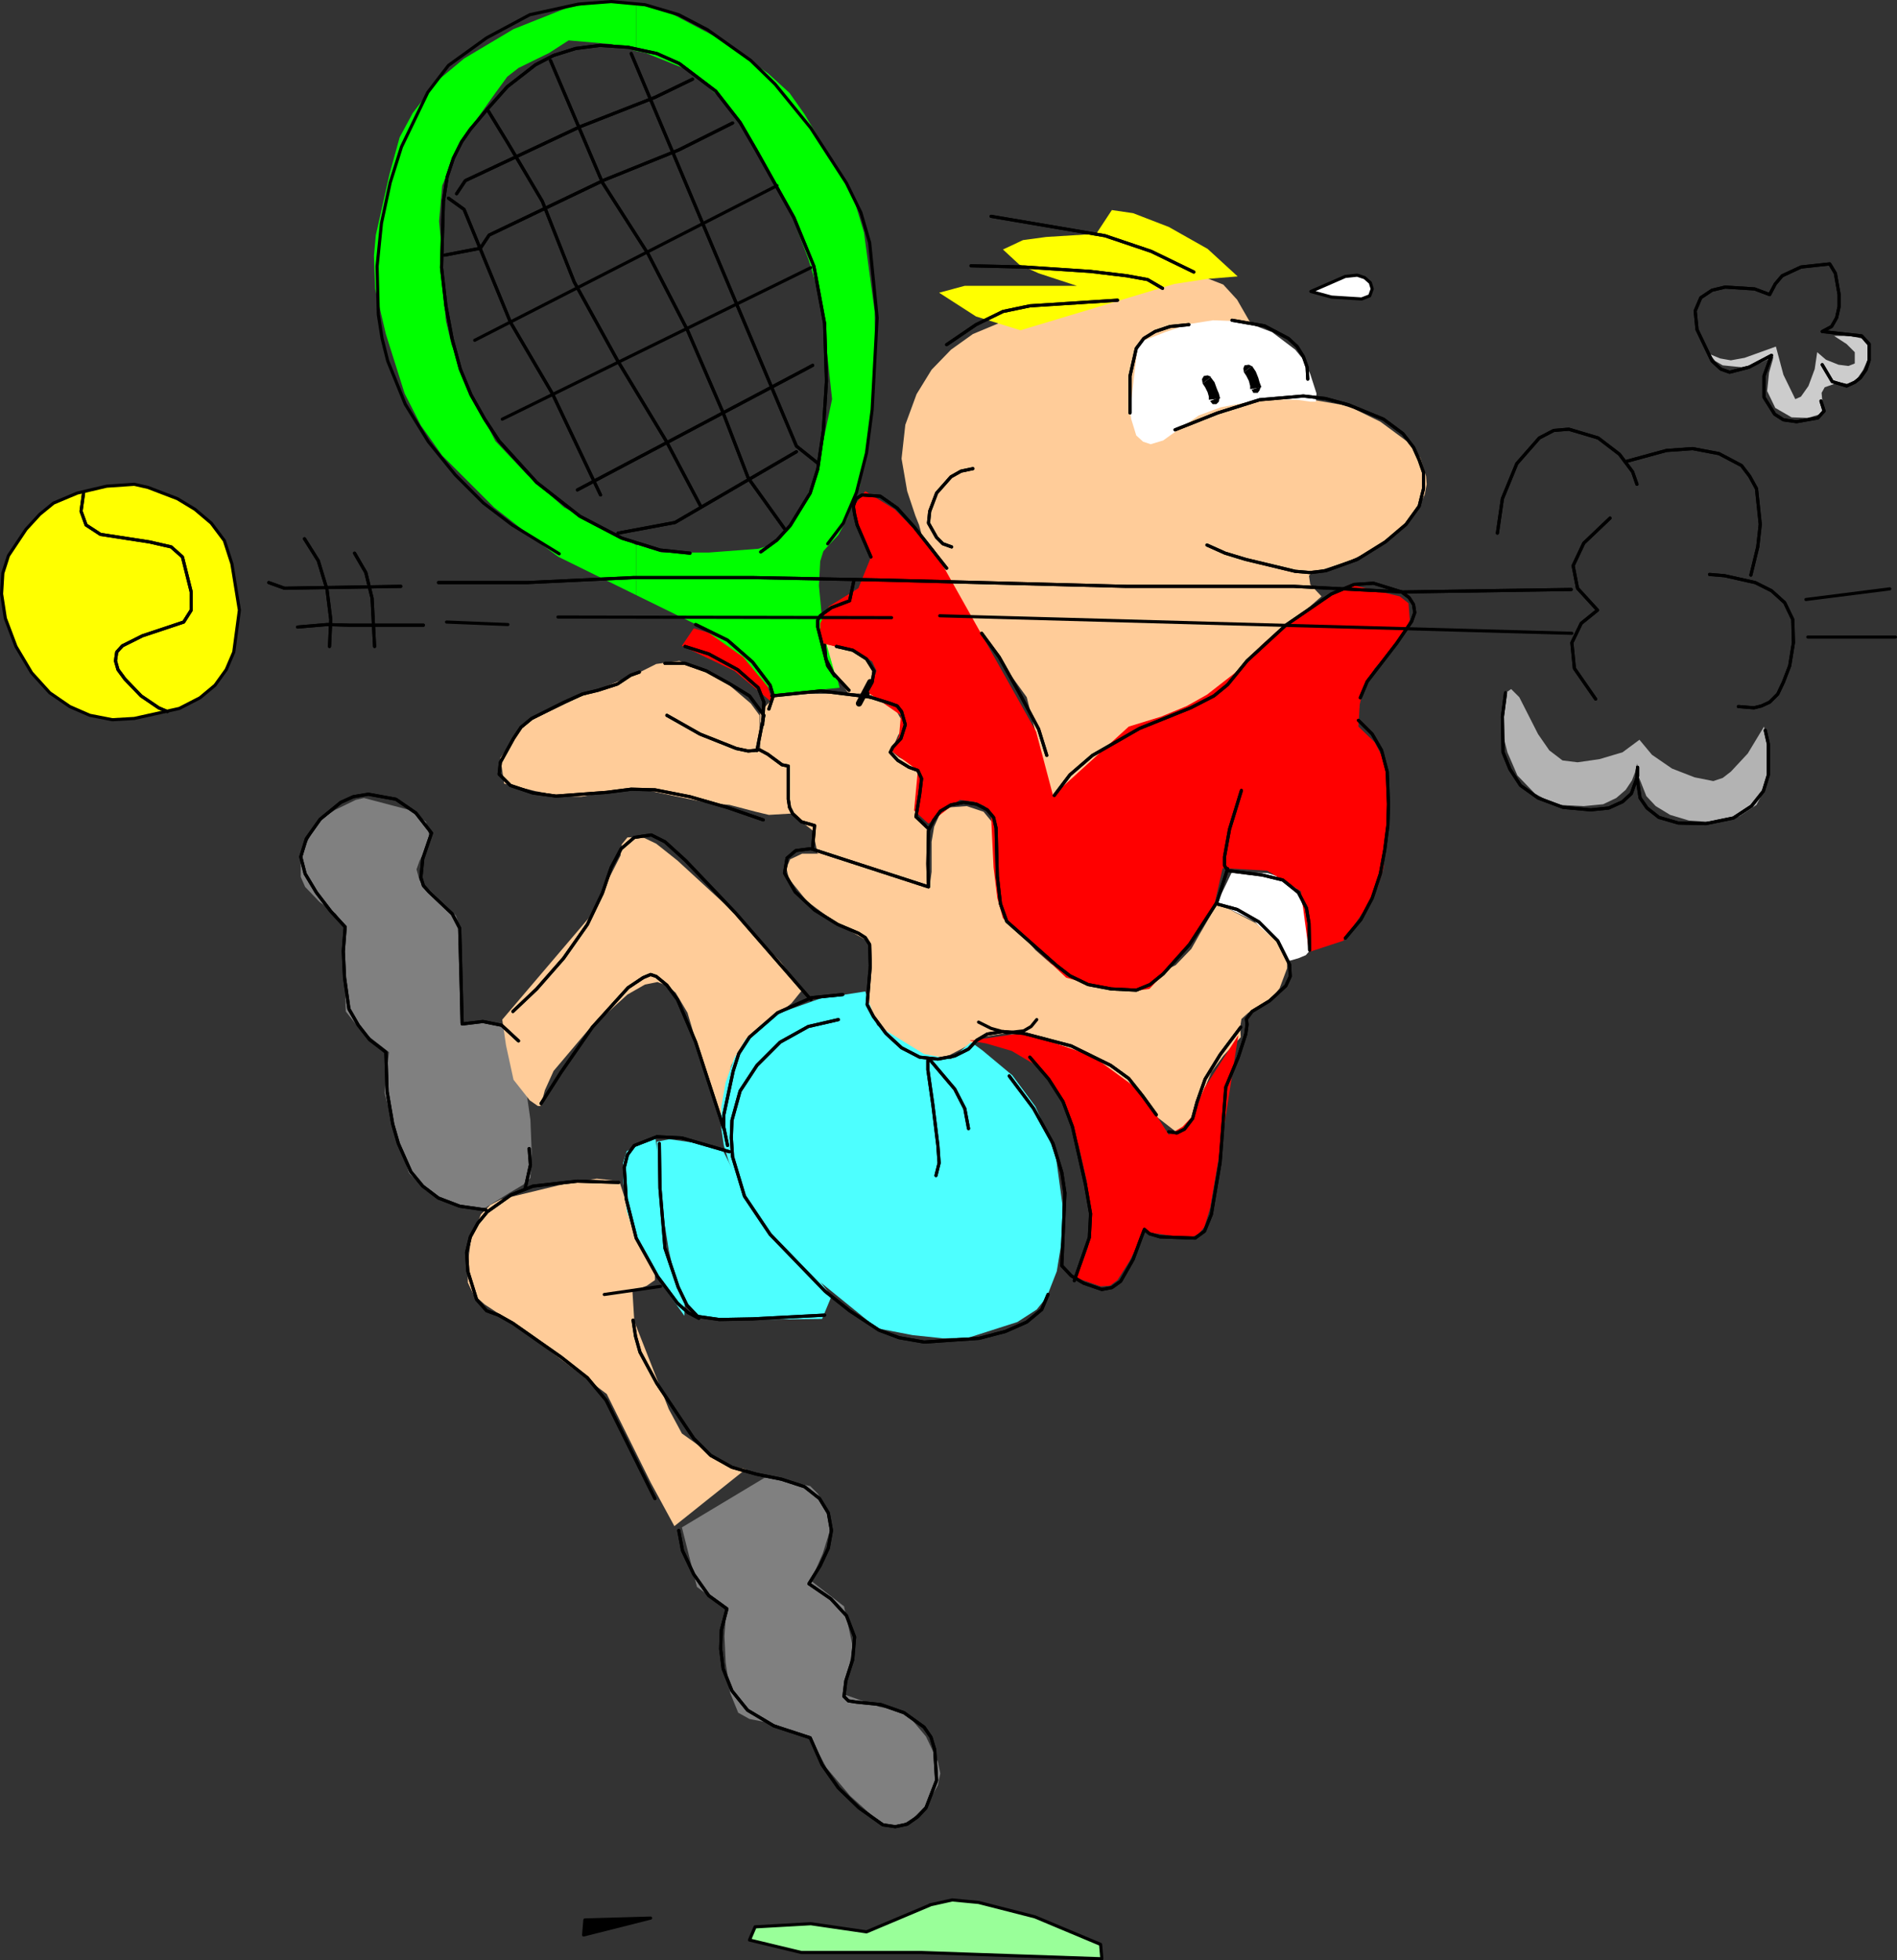 <?xml version="1.0" encoding="UTF-8" standalone="no"?>
<svg
   version="1.0"
   width="129.595mm"
   height="133.87mm"
   id="svg163"
   sodipodi:docname="Tennis 010.wmf"
   xmlns:inkscape="http://www.inkscape.org/namespaces/inkscape"
   xmlns:sodipodi="http://sodipodi.sourceforge.net/DTD/sodipodi-0.dtd"
   xmlns="http://www.w3.org/2000/svg"
   xmlns:svg="http://www.w3.org/2000/svg">
  <rect width="100%" height="100%" fill="#333333" stroke="none"/>
  <sodipodi:namedview
     id="namedview163"
     pagecolor="#ffffff"
     bordercolor="#000000"
     borderopacity="0.25"
     inkscape:showpageshadow="2"
     inkscape:pageopacity="0.0"
     inkscape:pagecheckerboard="0"
     inkscape:deskcolor="#d1d1d1"
     inkscape:document-units="mm" />
  <defs
     id="defs1">
    <pattern
       id="WMFhbasepattern"
       patternUnits="userSpaceOnUse"
       width="6"
       height="6"
       x="0"
       y="0" />
  </defs>
  <path
     style="fill:#ff0000;fill-opacity:1;fill-rule:evenodd;stroke:none"
     d="m 176.063,166.689 3.07,-4.525 4.848,1.454 4.363,2.262 8.403,6.949 2.909,8.726 -10.019,-8.403 -13.574,-6.464 z"
     id="path1" />
  <path
     style="fill:#cccccc;fill-opacity:1;fill-rule:evenodd;stroke:none"
     d="m 441.41,91.384 1.454,1.778 1.939,1.131 4.848,0.485 5.01,-1.131 2.909,-1.454 0.323,-0.162 -0.162,0.808 -0.97,3.394 -0.485,4.686 2.101,4.363 4.202,2.424 4.202,0.162 3.232,-0.97 1.131,-0.97 -0.646,-2.747 -0.162,-1.778 0.808,-1.454 3.717,-1.293 2.424,0.485 1.939,-0.97 1.778,-2.586 1.454,-3.232 v -2.909 l -1.778,-2.101 -3.07,-0.646 h -4.04 l 3.232,2.101 2.101,2.101 v 2.909 l -1.616,0.646 -2.586,-0.323 -3.232,-1.293 -2.262,-1.939 -0.646,4.363 -1.616,4.363 -1.939,2.747 -1.454,0.646 -3.07,-6.302 -1.939,-7.272 -8.08,2.909 -3.555,0.646 -2.747,-0.485 -2.747,-1.131 z"
     id="path2" />
  <path
     style="fill:#b3b3b3;fill-opacity:1;fill-rule:evenodd;stroke:none"
     d="m 455.469,187.535 0.808,3.717 0.485,8.08 -1.131,4.363 -2.101,4.04 -4.363,2.909 -2.909,0.97 -3.394,0.646 -6.787,-0.485 -4.848,-1.454 -3.717,-2.262 -2.424,-2.586 -2.101,-5.333 -0.323,-3.07 -0.485,2.262 -0.808,2.101 -1.616,2.424 -2.424,2.101 -3.394,1.616 -5.01,0.485 -6.464,-0.323 -3.232,-1.293 -2.909,-1.616 -4.525,-4.686 -2.586,-5.979 -1.454,-5.818 0.808,-9.373 1.616,-1.131 2.101,2.101 4.848,9.534 2.909,4.202 3.394,2.586 3.878,0.485 5.656,-0.808 5.979,-1.778 4.363,-3.232 3.232,3.878 5.171,3.555 5.818,2.262 4.848,0.97 2.424,-0.808 2.101,-1.616 4.363,-4.686 4.202,-6.949 z"
     id="path3" />
  <path
     style="fill:#ffffff;fill-opacity:1;fill-rule:evenodd;stroke:none"
     d="m 318.109,225.026 9.211,0.323 5.01,1.616 1.778,1.293 1.131,2.101 2.909,8.565 0.646,3.717 -0.485,2.586 -1.131,1.293 -1.939,0.808 -2.262,0.646 -9.05,-10.181 -9.696,-4.686 z"
     id="path4" />
  <path
     style="fill:#808080;fill-opacity:1;fill-rule:evenodd;stroke:none"
     d="m 197.879,381.13 11.312,2.424 1.939,1.939 3.07,5.333 v 4.525 l -1.778,5.656 -3.07,6.949 8.565,6.626 2.262,10.342 -2.101,12.443 5.01,1.778 4.202,1.454 3.717,0.646 3.878,1.939 4.202,5.01 3.07,6.464 0.646,3.07 -0.646,3.07 -2.747,4.848 -3.555,3.555 -3.232,1.939 -2.747,0.485 -4.04,-2.424 -6.302,-5.656 -6.141,-7.272 -4.04,-7.595 -10.019,-3.878 -5.818,-1.131 -2.909,-1.616 -2.101,-5.171 -1.131,-7.757 -0.323,-6.787 0.485,-7.11 -7.595,-5.656 -3.878,-15.352 z"
     id="path5" />
  <path
     style="fill:#808080;fill-opacity:1;fill-rule:evenodd;stroke:none"
     d="m 93.97,205.957 11.635,3.07 4.363,3.07 0.97,3.878 -1.131,3.394 -1.454,2.747 -0.808,2.262 0.808,2.909 6.302,5.979 3.07,3.07 1.131,3.394 v 24.401 l 5.333,-0.323 4.363,0.646 3.232,2.101 2.101,4.686 1.454,6.464 1.616,11.312 0.323,8.08 -0.323,6.949 -1.939,1.778 -3.555,2.101 -5.979,3.717 -2.909,0.646 -5.979,-1.778 -6.626,-3.232 -4.363,-4.525 -4.202,-12.766 -2.101,-7.918 1.131,-10.504 -5.171,-4.04 -3.555,-3.394 -2.424,-3.07 -0.323,-10.504 v -11.312 l -2.262,-3.394 -4.202,-3.07 -3.717,-3.878 -1.131,-2.586 v -3.394 l 1.293,-5.01 2.101,-3.878 2.586,-3.07 2.909,-1.939 5.333,-2.586 z"
     id="path6" />
  <path
     style="fill:#ffcc99;fill-opacity:1;fill-rule:evenodd;stroke:none"
     d="m 311.322,71.669 4.525,1.778 3.555,3.878 3.07,5.333 14.544,20.2 9.373,1.616 3.07,0.97 6.949,3.394 7.434,5.494 2.909,3.878 1.454,4.686 0.162,2.101 -0.485,2.586 -2.101,4.363 -3.555,4.04 -4.525,3.555 -4.686,3.07 -4.848,2.262 -7.595,2.424 -1.778,0.485 -0.808,0.808 0.323,2.262 2.909,3.07 -19.23,16.806 -5.494,8.242 -20.2,7.757 -6.949,3.878 -8.08,6.464 -9.696,8.565 -6.464,-25.694 -12.282,-16.968 -13.413,-19.715 -2.101,-7.757 -0.97,-2.424 -2.101,-6.302 -1.454,-8.403 0.97,-8.726 2.909,-7.918 3.878,-6.302 5.01,-5.171 5.656,-4.04 10.827,-4.525 16.968,-5.01 17.938,-4.04 7.918,-0.97 h 6.626 v 0 z"
     id="path7" />
  <path
     style="fill:#ffff00;fill-opacity:1;fill-rule:evenodd;stroke:none"
     d="m 319.564,71.346 -7.918,0.646 -8.403,1.293 -39.754,11.958 -11.474,-3.555 -9.534,-6.141 6.626,-1.778 h 9.534 19.392 l -9.858,-3.232 -5.01,-2.262 -4.202,-3.878 5.171,-2.424 5.979,-0.808 12.928,-0.808 4.04,-6.141 5.494,0.808 9.211,3.555 10.019,5.656 z"
     id="path8" />
  <path
     style="fill:#ffffff;fill-opacity:1;fill-rule:evenodd;stroke:none"
     d="m 313.1,82.658 8.08,0.323 7.272,2.747 5.979,4.525 2.262,2.747 1.616,3.555 1.616,5.01 -0.162,2.101 h -1.454 l -3.394,-0.485 -8.565,-0.162 -11.15,2.101 -5.656,2.101 -5.171,3.555 -4.04,2.909 -3.232,0.97 -1.939,-0.646 -1.778,-1.616 -1.293,-4.202 -0.323,-2.262 2.101,-17.453 6.949,-2.747 6.302,-2.101 6.141,-0.97 v 0 z"
     id="path9" />
  <path
     style="fill:#ffcc99;fill-opacity:1;fill-rule:evenodd;stroke:none"
     d="m 200.626,179.132 26.664,-0.162 3.717,3.717 2.424,4.363 -1.616,2.909 -0.97,2.262 -0.323,1.939 1.616,1.293 2.747,1.454 2.586,1.616 1.131,2.101 -1.616,5.333 -0.646,4.04 1.939,2.262 1.293,0.808 0.162,15.513 -28.603,-8.242 -1.293,-5.979 -5.494,-4.363 -1.454,-11.473 -6.626,-4.686 v -10.019 z"
     id="path10" />
  <path
     style="fill:#00ff00;fill-opacity:1;fill-rule:evenodd;stroke:none"
     d="m 164.266,140.51 v 13.089 l 16.16,7.918 11.474,8.08 7.918,9.534 16.968,-1.616 -4.525,-17.776 -0.808,-8.565 0.323,-6.302 0.808,-2.586 1.131,-1.293 2.747,-2.909 2.262,-4.202 3.232,-8.242 2.586,-14.221 1.454,-15.998 -0.162,-15.029 -2.747,-20.361 -2.424,-8.08 -3.394,-6.464 -9.534,-15.998 -3.878,-5.494 -5.494,-5.01 -13.09,-9.211 -12.282,-6.464 -7.11,-2.101 h -1.616 V 13.17 l 2.424,0.485 11.635,4.686 8.726,7.918 6.787,9.373 10.666,20.038 4.202,11.15 3.555,11.473 0.162,2.424 2.424,22.301 -3.717,17.614 -1.616,4.848 -3.232,7.11 -4.686,6.302 -2.586,1.778 -3.232,0.97 -12.766,0.97 h -12.12 l -6.141,-1.939 h -0.485 v 0 z"
     id="path11" />
  <path
     style="fill:#00ff00;fill-opacity:1;fill-rule:evenodd;stroke:none"
     d="M 164.266,13.17 V 1.212 l -7.918,-0.808 -9.534,1.454 -14.221,5.656 -12.766,7.595 -6.787,5.656 -6.464,8.403 -3.394,6.302 -2.586,9.373 -3.555,15.837 -0.485,5.333 0.323,8.565 2.747,11.635 4.848,15.352 4.202,8.242 5.494,7.757 13.413,13.413 11.797,9.211 4.848,3.555 20.038,9.857 v -12.928 l -6.787,-3.394 -11.797,-6.302 -9.534,-8.403 -8.242,-8.726 -5.656,-10.989 -5.656,-13.897 -1.454,-6.141 -0.646,-6.787 -0.323,-10.342 -0.808,-8.565 0.808,-9.211 3.555,-8.403 4.202,-7.11 5.979,-8.403 3.07,-4.202 2.909,-2.262 7.918,-3.878 5.01,-3.232 10.989,0.97 6.464,1.778 z"
     id="path12" />
  <path
     style="fill:#ffcc99;fill-opacity:1;fill-rule:evenodd;stroke:none"
     d="m 213.393,166.204 9.211,2.424 3.232,5.656 -1.131,4.686 h -5.656 l -3.555,-5.333 -2.101,-7.434 z"
     id="path13" />
  <path
     style="fill:#ffcc99;fill-opacity:1;fill-rule:evenodd;stroke:none"
     d="m 193.839,181.556 -7.595,-6.464 -10.827,-4.525 -5.979,0.808 -5.171,2.586 -14.706,5.979 -14.221,6.787 -6.141,8.888 0.97,6.626 8.08,1.939 6.626,1.293 5.171,0.162 8.726,-1.616 7.757,-0.162 16.322,3.394 5.494,0.485 6.787,1.778 3.394,0.808 5.494,-0.323 5.171,-1.293 1.131,-0.808 v -0.97 l -5.656,-8.888 -8.565,-4.525 v -8.888 l -2.262,-3.07 z"
     id="path14" />
  <path
     style="fill:#ffcc99;fill-opacity:1;fill-rule:evenodd;stroke:none"
     d="m 314.392,233.106 9.858,5.171 6.302,5.494 1.778,2.909 v 3.232 l -1.939,5.171 -2.586,3.232 -5.494,3.07 -1.778,1.616 -0.323,2.101 0.162,2.586 -4.525,4.848 -3.07,4.202 -1.616,3.878 -2.424,8.08 -1.778,3.394 -2.101,0.97 -5.818,-4.525 -6.626,-6.949 -5.656,-4.363 -10.504,-5.818 -11.635,-4.202 -5.333,-0.485 -4.848,0.808 -9.373,4.848 -2.586,1.293 -4.363,-0.808 -5.171,-2.424 -4.525,-3.717 -3.232,-4.363 -1.131,-5.171 0.162,-6.302 0.485,-5.333 -0.808,-2.747 -7.918,-4.525 -7.595,-5.656 -4.686,-5.818 -0.646,-2.747 0.97,-2.262 3.07,-1.454 h 4.525 l 11.474,2.586 10.989,3.878 5.979,1.778 0.485,-3.555 v -7.757 l 0.646,-3.878 1.454,-3.232 2.586,-1.778 4.363,-0.323 4.363,1.454 2.262,2.747 1.778,7.11 -0.485,7.434 0.323,5.656 3.232,5.656 6.302,7.11 4.04,3.555 4.686,2.747 5.333,1.939 5.656,0.646 10.019,-1.778 6.464,-3.232 4.04,-4.202 2.101,-3.717 z"
     id="path15" />
  <path
     style="fill:#ff0000;fill-opacity:1;fill-rule:evenodd;stroke:none"
     d="m 251.207,268.496 h -0.808 l 0.323,0.162 3.878,0.646 6.626,1.939 7.11,4.202 3.878,4.525 3.07,6.302 3.232,9.373 2.101,9.211 0.97,12.281 -0.646,4.686 -1.454,4.04 -1.778,3.878 6.464,2.262 2.424,-0.162 1.939,-1.454 3.07,-4.848 3.878,-7.595 11.474,1.616 2.424,-0.97 1.616,-1.939 1.454,-4.848 3.717,-21.654 3.555,-22.947 -8.726,13.574 -3.232,7.434 -2.424,2.586 -3.555,2.101 -7.11,-11.15 -12.605,-9.211 -17.614,-5.979 -13.251,1.939 z"
     id="path16" />
  <path
     style="fill:#ffcc99;fill-opacity:1;fill-rule:evenodd;stroke:none"
     d="m 139.703,285.14 -0.162,0.323 h -0.646 l -2.101,-1.454 -4.202,-5.333 -1.939,-8.888 -0.97,-6.626 22.301,-26.179 8.242,-16.16 0.323,-2.909 1.454,-1.778 3.717,-0.162 3.717,1.778 5.494,4.363 14.059,12.928 12.605,13.251 5.494,7.272 -2.747,3.394 -6.787,5.333 -6.626,6.787 -2.101,3.878 -0.97,4.202 -0.808,9.857 -0.808,1.131 -6.626,-21.654 -2.101,-7.11 -3.07,-5.171 -2.101,-1.778 -2.586,-0.97 -3.232,0.646 -4.525,2.586 -10.181,9.211 -8.888,10.504 -2.262,5.01 z"
     id="path17" />
  <path
     style="fill:#ffcc99;fill-opacity:1;fill-rule:evenodd;stroke:none"
     d="m 192.546,379.19 -4.686,-0.97 -3.878,-2.586 -7.918,-5.656 -3.394,-6.302 -8.888,-22.624 -0.485,-7.757 3.717,-1.454 2.101,-1.454 v -1.454 l -2.424,-4.525 -3.07,-8.08 -3.717,-11.473 -5.818,-0.646 -8.08,1.293 -16.645,4.04 -2.747,1.454 -2.424,2.424 -2.586,6.302 -0.808,6.464 v 4.848 l 1.454,3.07 2.909,2.586 4.202,2.747 11.312,8.242 15.998,12.12 11.312,22.785 6.141,11.312 z"
     id="path18" />
  <path
     style="fill:#4dffff;fill-opacity:1;fill-rule:evenodd;stroke:none"
     d="m 169.276,293.705 1.616,17.614 1.454,12.605 1.293,4.202 1.131,2.101 1.778,1.778 0.323,3.394 -0.162,4.202 -6.141,-8.565 -4.202,-8.08 -3.07,-5.979 -1.454,-4.363 -0.97,-8.08 v -4.363 l 0.97,-3.07 4.686,-2.586 2.909,-0.808 v 0 z"
     id="path19" />
  <path
     style="fill:#4dffff;fill-opacity:1;fill-rule:evenodd;stroke:none"
     d="m 186.405,296.452 5.01,9.857 4.363,7.272 4.363,5.01 9.211,9.05 5.333,6.949 -2.424,5.818 -14.706,0.162 -17.13,-0.323 -2.586,-2.909 -2.424,-5.333 -1.939,-5.818 -0.808,-3.555 -2.262,-14.221 -0.97,-8.888 0.162,-4.848 3.232,-0.646 5.656,0.808 8.08,1.616 v 0 z"
     id="path20" />
  <path
     style="fill:#ff0000;fill-opacity:1;fill-rule:evenodd;stroke:none"
     d="m 315.685,224.056 11.474,0.646 8.726,5.333 2.101,15.675 8.888,-2.909 5.333,-7.757 3.555,-6.141 1.454,-4.848 1.454,-19.069 -0.97,-8.08 -2.747,-5.333 -4.202,-4.04 0.323,-5.656 1.131,-5.01 2.747,-4.363 6.141,-6.787 1.939,-2.909 0.97,-2.909 -0.323,-4.202 -2.262,-1.778 -12.928,-3.07 -9.696,5.818 -7.757,5.171 -5.333,4.686 -6.787,7.11 -7.272,5.656 -5.171,2.909 -6.626,2.747 -8.403,2.586 -19.554,17.776 -4.363,-16.483 -13.251,-23.593 -13.251,-23.593 -10.019,-10.181 -7.595,-4.686 -3.232,4.202 4.525,13.251 -3.07,7.595 -7.595,4.686 -2.262,4.363 v 2.586 l 0.646,2.586 4.525,1.131 5.656,1.778 2.586,1.778 1.131,2.424 -2.101,5.656 8.403,5.818 -0.485,5.333 -1.939,3.878 6.787,5.01 -0.97,10.342 3.717,3.394 8.08,-6.141 3.717,0.485 2.747,1.131 1.616,2.586 0.646,13.251 0.97,7.918 1.454,5.171 16.322,15.352 9.211,2.586 7.272,0.97 5.01,-0.646 9.05,-9.696 7.434,-10.827 2.424,-10.665 z"
     id="path21" />
  <path
     style="fill:#4dffff;fill-opacity:1;fill-rule:evenodd;stroke:none"
     d="m 223.412,255.891 -11.474,1.778 -10.504,3.717 -4.686,2.909 -4.202,3.878 -2.909,4.848 -2.262,6.302 -1.131,6.302 v 5.656 l 0.646,4.363 1.293,4.202 2.424,5.656 0.162,3.232 0.162,1.778 1.454,2.262 5.494,6.141 8.888,7.918 19.715,15.998 9.211,1.778 7.757,0.808 6.626,-0.162 12.605,-4.04 5.01,-3.232 2.586,-3.232 2.586,-6.626 1.454,-8.888 v -8.403 l -1.616,-11.797 -2.424,-6.949 -2.909,-6.464 -5.979,-8.08 -7.757,-6.464 -2.909,-2.101 -5.171,4.363 -6.949,-1.293 -12.12,-7.434 z"
     id="path22" />
  <path
     style="fill:none;stroke:#000000;stroke-width:0.162px;stroke-linecap:round;stroke-linejoin:round;stroke-miterlimit:4;stroke-dasharray:none;stroke-opacity:1"
     d="m 144.389,142.934 -12.12,-7.434 -7.434,-5.656 -7.272,-7.272 -6.949,-8.565 -5.979,-9.696 -4.525,-11.15 -1.454,-5.818 -0.97,-6.141 -0.323,-12.443 1.131,-11.15 2.262,-10.504 2.909,-9.211 6.787,-14.059 5.333,-6.949 9.858,-7.11 11.15,-5.979 12.605,-2.747 8.403,-0.646 8.726,0.808 8.726,2.586 7.434,3.878 11.15,7.918 6.302,6.141 9.211,11.312 9.211,14.221 3.717,7.595 2.262,7.757 1.939,19.392 -1.293,23.755 -1.454,11.15 -2.586,10.181 -3.394,7.918 -4.04,5.333"
     id="path23" />
  <path
     style="fill:none;stroke:#000000;stroke-width:0.808px;stroke-linecap:round;stroke-linejoin:round;stroke-miterlimit:4;stroke-dasharray:none;stroke-opacity:1"
     d="m 144.389,142.934 -12.12,-7.434 -7.434,-5.656 -7.272,-7.272 -6.949,-8.565 -5.979,-9.696 -4.525,-11.15 -1.454,-5.818 -0.97,-6.141 -0.323,-12.443 1.131,-11.15 2.262,-10.504 2.909,-9.211 6.787,-14.059 5.333,-6.949 9.858,-7.11 11.15,-5.979 12.605,-2.747 8.403,-0.646 8.726,0.808 8.726,2.586 7.434,3.878 11.15,7.918 6.302,6.141 9.211,11.312 9.211,14.221 3.717,7.595 2.262,7.757 1.939,19.392 -1.293,23.755 -1.454,11.15 -2.586,10.181 -3.394,7.918 -4.04,5.333"
     id="path24" />
  <path
     style="fill:none;stroke:#000000;stroke-width:0.808px;stroke-linecap:round;stroke-linejoin:round;stroke-miterlimit:4;stroke-dasharray:none;stroke-opacity:1"
     d="m 178.164,142.772 -7.757,-0.808 -9.858,-3.07 -10.827,-5.656 -11.15,-8.726 -9.696,-10.665 -3.717,-5.656 -3.555,-6.302 -2.747,-6.626 -2.101,-7.757 -1.616,-8.565 -1.131,-9.857 0.485,-17.129 0.97,-6.302 1.616,-4.848 2.101,-4.202 2.262,-3.232 4.363,-5.171 5.171,-5.818 7.272,-5.656 4.686,-2.424 5.656,-1.778 6.302,-0.808 7.272,0.485 7.434,1.616 5.818,2.586 9.373,7.11 6.302,8.08 4.04,6.949 9.858,17.614 5.171,12.605 2.747,14.705 0.485,14.867 -0.808,12.766 -1.454,10.019 -1.939,6.141 -5.171,8.403 -3.394,3.717 -4.202,3.07"
     id="path25" />
  <path
     style="fill:none;stroke:#000000;stroke-width:0.808px;stroke-linecap:round;stroke-linejoin:round;stroke-miterlimit:4;stroke-dasharray:none;stroke-opacity:1"
     d="m 178.164,142.772 -7.757,-0.808 -9.858,-3.07 -10.827,-5.656 -11.15,-8.726 -9.696,-10.665 -3.717,-5.656 -3.555,-6.302 -2.747,-6.626 -2.101,-7.757 -1.616,-8.565 -1.131,-9.857 0.485,-17.129 0.97,-6.302 1.616,-4.848 2.101,-4.202 2.262,-3.232 4.363,-5.171 5.171,-5.818 7.272,-5.656 4.686,-2.424 5.656,-1.778 6.302,-0.808 7.272,0.485 7.434,1.616 5.818,2.586 9.373,7.11 6.302,8.08 4.04,6.949 9.858,17.614 5.171,12.605 2.747,14.705 0.485,14.867 -0.808,12.766 -1.454,10.019 -1.939,6.141 -5.171,8.403 -3.394,3.717 -4.202,3.07"
     id="path26" />
  <path
     style="fill:#ffff00;fill-opacity:1;fill-rule:evenodd;stroke:none"
     d="m 34.663,124.996 3.555,0.808 7.595,2.909 4.525,2.747 4.202,3.555 3.394,4.525 1.939,5.979 1.939,11.958 -1.454,10.827 -1.939,4.525 -2.909,4.04 -3.878,3.232 -5.333,2.747 -11.635,2.586 -5.656,0.323 -5.818,-1.131 -5.171,-2.262 -5.171,-3.555 -4.686,-5.171 -4.04,-6.787 -2.747,-7.272 -0.97,-6.302 0.323,-5.333 1.454,-4.525 4.525,-6.787 3.555,-3.878 3.555,-2.909 6.141,-2.586 7.595,-1.778 z"
     id="path27" />
  <path
     style="fill:none;stroke:#000000;stroke-width:0.808px;stroke-linecap:round;stroke-linejoin:round;stroke-miterlimit:4;stroke-dasharray:none;stroke-opacity:1"
     d="m 34.663,124.996 3.555,0.808 7.595,2.909 4.525,2.747 4.202,3.555 3.394,4.525 1.939,5.979 1.939,11.958 -1.454,10.827 -1.939,4.525 -2.909,4.04 -3.878,3.232 -5.333,2.747 -11.635,2.586 -5.656,0.323 -5.818,-1.131 -5.171,-2.262 -5.171,-3.555 -4.686,-5.171 -4.04,-6.787 -2.747,-7.272 -0.97,-6.302 0.323,-5.333 1.454,-4.525 4.525,-6.787 3.555,-3.878 3.555,-2.909 6.141,-2.586 7.595,-1.778 7.11,-0.485 v 0"
     id="path28" />
  <path
     style="fill:none;stroke:#000000;stroke-width:0.808px;stroke-linecap:round;stroke-linejoin:round;stroke-miterlimit:4;stroke-dasharray:none;stroke-opacity:1"
     d="m 21.574,127.259 -0.646,4.686 1.293,3.555 3.717,2.424 12.605,1.939 5.656,1.293 2.909,2.586 2.262,9.05 v 4.686 l -1.939,3.07 -10.666,3.555 -5.171,2.586 -1.454,1.616 -0.323,2.262 0.646,2.262 1.778,2.424 4.202,4.363 4.525,3.07 2.262,0.97"
     id="path29" />
  <path
     style="fill:none;stroke:#000000;stroke-width:0.808px;stroke-linecap:round;stroke-linejoin:round;stroke-miterlimit:4;stroke-dasharray:none;stroke-opacity:1"
     d="m 21.574,127.259 -0.646,4.686 1.293,3.555 3.717,2.424 12.605,1.939 5.656,1.293 2.909,2.586 2.262,9.05 v 4.686 l -1.939,3.07 -10.666,3.555 -5.171,2.586 -1.454,1.616 -0.323,2.262 0.646,2.262 1.778,2.424 4.202,4.363 4.525,3.07 2.262,0.97"
     id="path30" />
  <path
     style="fill:none;stroke:#000000;stroke-width:0.808px;stroke-linecap:round;stroke-linejoin:round;stroke-miterlimit:4;stroke-dasharray:none;stroke-opacity:1"
     d="M 200.626,47.914 122.573,87.829"
     id="path31" />
  <path
     style="fill:none;stroke:#000000;stroke-width:0.808px;stroke-linecap:round;stroke-linejoin:round;stroke-miterlimit:4;stroke-dasharray:none;stroke-opacity:1"
     d="M 209.353,69.083 129.684,108.19"
     id="path32" />
  <path
     style="fill:none;stroke:#000000;stroke-width:0.808px;stroke-linecap:round;stroke-linejoin:round;stroke-miterlimit:4;stroke-dasharray:none;stroke-opacity:1"
     d="m 209.837,94.293 -2.101,1.131 -58.661,31.027"
     id="path33" />
  <path
     style="fill:none;stroke:#000000;stroke-width:0.808px;stroke-linecap:round;stroke-linejoin:round;stroke-miterlimit:4;stroke-dasharray:none;stroke-opacity:1"
     d="m 209.837,94.293 -2.101,1.131 -58.661,31.027"
     id="path34" />
  <path
     style="fill:none;stroke:#000000;stroke-width:0.808px;stroke-linecap:round;stroke-linejoin:round;stroke-miterlimit:4;stroke-dasharray:none;stroke-opacity:1"
     d="m 205.636,116.593 -31.35,18.261 -14.706,2.747"
     id="path35" />
  <path
     style="fill:none;stroke:#000000;stroke-width:0.808px;stroke-linecap:round;stroke-linejoin:round;stroke-miterlimit:4;stroke-dasharray:none;stroke-opacity:1"
     d="m 205.636,116.593 -31.35,18.261 -14.706,2.747"
     id="path36" />
  <path
     style="fill:none;stroke:#000000;stroke-width:0.808px;stroke-linecap:round;stroke-linejoin:round;stroke-miterlimit:4;stroke-dasharray:none;stroke-opacity:1"
     d="M 211.292,119.664 205.636,115.139 162.973,13.817"
     id="path37" />
  <path
     style="fill:none;stroke:#000000;stroke-width:0.808px;stroke-linecap:round;stroke-linejoin:round;stroke-miterlimit:4;stroke-dasharray:none;stroke-opacity:1"
     d="M 211.292,119.664 205.636,115.139 162.973,13.817"
     id="path38" />
  <path
     style="fill:none;stroke:#000000;stroke-width:0.808px;stroke-linecap:round;stroke-linejoin:round;stroke-miterlimit:4;stroke-dasharray:none;stroke-opacity:1"
     d="m 142.127,15.594 13.413,31.512 11.797,18.422 10.181,19.715 9.211,21.331 6.464,16.806 9.373,13.089"
     id="path39" />
  <path
     style="fill:none;stroke:#000000;stroke-width:0.808px;stroke-linecap:round;stroke-linejoin:round;stroke-miterlimit:4;stroke-dasharray:none;stroke-opacity:1"
     d="m 142.127,15.594 13.413,31.512 11.797,18.422 10.181,19.715 9.211,21.331 6.464,16.806 9.373,13.089"
     id="path40" />
  <path
     style="fill:none;stroke:#000000;stroke-width:0.808px;stroke-linecap:round;stroke-linejoin:round;stroke-miterlimit:4;stroke-dasharray:none;stroke-opacity:1"
     d="M 180.911,130.652 172.023,113.846 159.418,93 148.268,72.8 140.026,51.954 131.138,36.925 125.805,28.199"
     id="path41" />
  <path
     style="fill:none;stroke:#000000;stroke-width:0.808px;stroke-linecap:round;stroke-linejoin:round;stroke-miterlimit:4;stroke-dasharray:none;stroke-opacity:1"
     d="M 180.911,130.652 172.023,113.846 159.418,93 148.268,72.8 140.026,51.954 131.138,36.925 125.805,28.199"
     id="path42" />
  <path
     style="fill:none;stroke:#000000;stroke-width:0.808px;stroke-linecap:round;stroke-linejoin:round;stroke-miterlimit:4;stroke-dasharray:none;stroke-opacity:1"
     d="m 115.786,51.146 4.04,2.909 11.958,29.088 10.827,18.422 12.443,26.179"
     id="path43" />
  <path
     style="fill:none;stroke:#000000;stroke-width:0.808px;stroke-linecap:round;stroke-linejoin:round;stroke-miterlimit:4;stroke-dasharray:none;stroke-opacity:1"
     d="m 115.786,51.146 4.04,2.909 11.958,29.088 10.827,18.422 12.443,26.179"
     id="path44" />
  <path
     style="fill:none;stroke:#000000;stroke-width:0.808px;stroke-linecap:round;stroke-linejoin:round;stroke-miterlimit:4;stroke-dasharray:none;stroke-opacity:1"
     d="m 114.817,65.851 9.211,-1.778 2.262,-3.394 29.734,-14.221 19.23,-7.757 13.898,-6.949"
     id="path45" />
  <path
     style="fill:none;stroke:#000000;stroke-width:0.808px;stroke-linecap:round;stroke-linejoin:round;stroke-miterlimit:4;stroke-dasharray:none;stroke-opacity:1"
     d="m 114.817,65.851 9.211,-1.778 2.262,-3.394 29.734,-14.221 19.23,-7.757 13.898,-6.949"
     id="path46" />
  <path
     style="fill:none;stroke:#000000;stroke-width:0.808px;stroke-linecap:round;stroke-linejoin:round;stroke-miterlimit:4;stroke-dasharray:none;stroke-opacity:1"
     d="m 117.887,50.015 2.262,-3.394 29.573,-13.897 19.392,-7.595 9.696,-4.686"
     id="path47" />
  <path
     style="fill:none;stroke:#000000;stroke-width:0.808px;stroke-linecap:round;stroke-linejoin:round;stroke-miterlimit:4;stroke-dasharray:none;stroke-opacity:1"
     d="m 117.887,50.015 2.262,-3.394 29.573,-13.897 19.392,-7.595 9.696,-4.686"
     id="path48" />
  <path
     style="fill:none;stroke:#000000;stroke-width:0.808px;stroke-linecap:round;stroke-linejoin:round;stroke-miterlimit:4;stroke-dasharray:none;stroke-opacity:1"
     d="m 69.407,150.367 4.04,1.454 30.058,-0.485"
     id="path49" />
  <path
     style="fill:none;stroke:#000000;stroke-width:0.808px;stroke-linecap:round;stroke-linejoin:round;stroke-miterlimit:4;stroke-dasharray:none;stroke-opacity:1"
     d="m 69.407,150.367 4.04,1.454 30.058,-0.485"
     id="path50" />
  <path
     style="fill:none;stroke:#000000;stroke-width:0.808px;stroke-linecap:round;stroke-linejoin:round;stroke-miterlimit:4;stroke-dasharray:none;stroke-opacity:1"
     d="m 91.546,142.772 2.909,5.01 1.616,6.626 0.646,12.443"
     id="path51" />
  <path
     style="fill:none;stroke:#000000;stroke-width:0.808px;stroke-linecap:round;stroke-linejoin:round;stroke-miterlimit:4;stroke-dasharray:none;stroke-opacity:1"
     d="m 91.546,142.772 2.909,5.01 1.616,6.626 0.646,12.443"
     id="path52" />
  <path
     style="fill:none;stroke:#000000;stroke-width:0.808px;stroke-linecap:round;stroke-linejoin:round;stroke-miterlimit:4;stroke-dasharray:none;stroke-opacity:1"
     d="m 78.618,139.055 3.555,5.656 2.262,7.434 0.97,7.757 -0.323,6.949"
     id="path53" />
  <path
     style="fill:none;stroke:#000000;stroke-width:0.808px;stroke-linecap:round;stroke-linejoin:round;stroke-miterlimit:4;stroke-dasharray:none;stroke-opacity:1"
     d="m 78.618,139.055 3.555,5.656 2.262,7.434 0.97,7.757 -0.323,6.949"
     id="path54" />
  <path
     style="fill:none;stroke:#000000;stroke-width:0.808px;stroke-linecap:round;stroke-linejoin:round;stroke-miterlimit:4;stroke-dasharray:none;stroke-opacity:1"
     d="m 76.841,161.841 7.595,-0.646 5.656,0.162 h 19.23"
     id="path55" />
  <path
     style="fill:none;stroke:#000000;stroke-width:0.808px;stroke-linecap:round;stroke-linejoin:round;stroke-miterlimit:4;stroke-dasharray:none;stroke-opacity:1"
     d="m 76.841,161.841 7.595,-0.646 5.656,0.162 h 19.23"
     id="path56" />
  <path
     style="fill:none;stroke:#000000;stroke-width:0.808px;stroke-linecap:round;stroke-linejoin:round;stroke-miterlimit:4;stroke-dasharray:none;stroke-opacity:1"
     d="m 115.301,160.548 15.837,0.646"
     id="path57" />
  <path
     style="fill:none;stroke:#000000;stroke-width:0.808px;stroke-linecap:round;stroke-linejoin:round;stroke-miterlimit:4;stroke-dasharray:none;stroke-opacity:1"
     d="m 415.716,133.723 -6.787,6.464 -2.747,5.818 1.131,5.818 5.171,5.656 -4.202,3.394 -2.424,5.01 0.646,6.626 5.494,7.918"
     id="path58" />
  <path
     style="fill:none;stroke:#000000;stroke-width:0.808px;stroke-linecap:round;stroke-linejoin:round;stroke-miterlimit:4;stroke-dasharray:none;stroke-opacity:1"
     d="m 415.716,133.723 -6.787,6.464 -2.747,5.818 1.131,5.818 5.171,5.656 -4.202,3.394 -2.424,5.01 0.646,6.626 5.494,7.918"
     id="path59" />
  <path
     style="fill:none;stroke:#000000;stroke-width:0.808px;stroke-linecap:round;stroke-linejoin:round;stroke-miterlimit:4;stroke-dasharray:none;stroke-opacity:1"
     d="m 386.628,137.601 1.293,-8.888 3.717,-9.05 5.818,-6.626 3.717,-1.939 3.878,-0.323 7.595,2.262 5.494,4.202 3.394,4.525 1.131,3.232"
     id="path60" />
  <path
     style="fill:none;stroke:#000000;stroke-width:0.808px;stroke-linecap:round;stroke-linejoin:round;stroke-miterlimit:4;stroke-dasharray:none;stroke-opacity:1"
     d="m 386.628,137.601 1.293,-8.888 3.717,-9.05 5.818,-6.626 3.717,-1.939 3.878,-0.323 7.595,2.262 5.494,4.202 3.394,4.525 1.131,3.232"
     id="path61" />
  <path
     style="fill:none;stroke:#000000;stroke-width:0.808px;stroke-linecap:round;stroke-linejoin:round;stroke-miterlimit:4;stroke-dasharray:none;stroke-opacity:1"
     d="m 419.594,119.179 10.666,-2.909 6.787,-0.485 6.787,1.293 5.818,3.07 2.101,2.747 1.778,3.232 0.97,9.211 -0.646,5.818 -1.778,7.272"
     id="path62" />
  <path
     style="fill:none;stroke:#000000;stroke-width:0.808px;stroke-linecap:round;stroke-linejoin:round;stroke-miterlimit:4;stroke-dasharray:none;stroke-opacity:1"
     d="m 419.594,119.179 10.666,-2.909 6.787,-0.485 6.787,1.293 5.818,3.07 2.101,2.747 1.778,3.232 0.97,9.211 -0.646,5.818 -1.778,7.272"
     id="path63" />
  <path
     style="fill:none;stroke:#000000;stroke-width:0.808px;stroke-linecap:round;stroke-linejoin:round;stroke-miterlimit:4;stroke-dasharray:none;stroke-opacity:1"
     d="m 441.41,148.266 3.878,0.323 7.918,1.778 4.202,2.101 3.394,3.07 2.101,4.363 0.162,5.979 -0.97,5.979 -1.616,4.202 -1.454,3.07 -2.101,2.101 -2.101,0.97 -1.939,0.485 -4.04,-0.323"
     id="path64" />
  <path
     style="fill:none;stroke:#000000;stroke-width:0.808px;stroke-linecap:round;stroke-linejoin:round;stroke-miterlimit:4;stroke-dasharray:none;stroke-opacity:1"
     d="m 441.41,148.266 3.878,0.323 7.918,1.778 4.202,2.101 3.394,3.07 2.101,4.363 0.162,5.979 -0.97,5.979 -1.616,4.202 -1.454,3.07 -2.101,2.101 -2.101,0.97 -1.939,0.485 -4.04,-0.323"
     id="path65" />
  <path
     style="fill:none;stroke:#000000;stroke-width:0.808px;stroke-linecap:round;stroke-linejoin:round;stroke-miterlimit:4;stroke-dasharray:none;stroke-opacity:1"
     d="m 455.792,188.504 0.808,3.555 v 7.918 l -1.293,4.202 -3.07,3.878 -4.686,3.07 -7.11,1.454 -7.11,-0.162 -5.01,-1.454 -3.07,-2.424 -1.778,-2.586 -0.808,-5.333 0.162,-2.586 v 2.262 l -1.616,4.525 -2.262,2.101 -3.555,1.616 -4.686,0.485 -7.11,-0.646 -6.464,-2.424 -4.525,-3.232 -2.747,-4.202 -1.778,-4.363 -0.162,-9.211 0.808,-6.141"
     id="path66" />
  <path
     style="fill:none;stroke:#000000;stroke-width:0.808px;stroke-linecap:round;stroke-linejoin:round;stroke-miterlimit:4;stroke-dasharray:none;stroke-opacity:1"
     d="m 455.792,188.504 0.808,3.555 v 7.918 l -1.293,4.202 -3.07,3.878 -4.686,3.07 -7.11,1.454 -7.11,-0.162 -5.01,-1.454 -3.07,-2.424 -1.778,-2.586 -0.808,-5.333 0.162,-2.586 v 2.262 l -1.616,4.525 -2.262,2.101 -3.555,1.616 -4.686,0.485 -7.11,-0.646 -6.464,-2.424 -4.525,-3.232 -2.747,-4.202 -1.778,-4.363 -0.162,-9.211 0.808,-6.141"
     id="path67" />
  <path
     style="fill:none;stroke:#000000;stroke-width:0.808px;stroke-linecap:round;stroke-linejoin:round;stroke-miterlimit:4;stroke-dasharray:none;stroke-opacity:1"
     d="m 466.296,154.73 21.654,-2.747"
     id="path68" />
  <path
     style="fill:none;stroke:#000000;stroke-width:0.808px;stroke-linecap:round;stroke-linejoin:round;stroke-miterlimit:4;stroke-dasharray:none;stroke-opacity:1"
     d="m 466.781,164.426 h 22.624"
     id="path69" />
  <path
     style="fill:none;stroke:#000000;stroke-width:0.808px;stroke-linecap:round;stroke-linejoin:round;stroke-miterlimit:4;stroke-dasharray:none;stroke-opacity:1"
     d="m 470.175,103.504 0.808,2.586 -1.616,1.778 -5.494,0.97 -3.394,-0.485 -2.262,-1.454 -2.747,-4.363 v -5.494 l 1.939,-5.333 -5.818,3.07 -5.01,1.293 -2.262,-0.808 -2.262,-2.101 -3.878,-8.08 -0.485,-4.848 1.454,-3.394 2.909,-1.939 3.394,-0.808 7.595,0.485 3.878,1.454 1.454,-2.747 1.778,-2.101 4.848,-2.262 7.434,-0.808 1.454,2.424 0.97,5.494 v 3.07 l -0.646,2.909 -1.293,2.262 -2.424,1.293 10.181,1.131 1.939,2.101 v 4.202 l -0.808,2.424 -1.454,2.101 -1.454,1.131 -2.101,0.97 -3.717,-1.131 -2.586,-4.363"
     id="path70" />
  <path
     style="fill:none;stroke:#000000;stroke-width:0.808px;stroke-linecap:round;stroke-linejoin:round;stroke-miterlimit:4;stroke-dasharray:none;stroke-opacity:1"
     d="m 470.175,103.504 0.808,2.586 -1.616,1.778 -5.494,0.97 -3.394,-0.485 -2.262,-1.454 -2.747,-4.363 v -5.494 l 1.939,-5.333 -5.818,3.07 -5.01,1.293 -2.262,-0.808 -2.262,-2.101 -3.878,-8.08 -0.485,-4.848 1.454,-3.394 2.909,-1.939 3.394,-0.808 7.595,0.485 3.878,1.454 1.454,-2.747 1.778,-2.101 4.848,-2.262 7.434,-0.808 1.454,2.424 0.97,5.494 v 3.07 l -0.646,2.909 -1.293,2.262 -2.424,1.293 10.181,1.131 1.939,2.101 v 4.202 l -0.808,2.424 -1.454,2.101 -1.454,1.131 -2.101,0.97 -3.717,-1.131 -2.586,-4.363"
     id="path71" />
  <path
     style="fill:none;stroke:#000000;stroke-width:0.808px;stroke-linecap:round;stroke-linejoin:round;stroke-miterlimit:4;stroke-dasharray:none;stroke-opacity:1"
     d="m 255.893,55.832 29.411,5.01 11.958,4.04 10.989,5.333"
     id="path72" />
  <path
     style="fill:none;stroke:#000000;stroke-width:0.808px;stroke-linecap:round;stroke-linejoin:round;stroke-miterlimit:4;stroke-dasharray:none;stroke-opacity:1"
     d="m 255.893,55.832 29.411,5.01 11.958,4.04 10.989,5.333"
     id="path73" />
  <path
     style="fill:none;stroke:#000000;stroke-width:0.808px;stroke-linecap:round;stroke-linejoin:round;stroke-miterlimit:4;stroke-dasharray:none;stroke-opacity:1"
     d="m 250.722,68.598 13.898,0.323 16.968,1.131 9.373,1.131 5.333,0.97 3.878,2.262"
     id="path74" />
  <path
     style="fill:none;stroke:#000000;stroke-width:0.808px;stroke-linecap:round;stroke-linejoin:round;stroke-miterlimit:4;stroke-dasharray:none;stroke-opacity:1"
     d="m 250.722,68.598 13.898,0.323 16.968,1.131 9.373,1.131 5.333,0.97 3.878,2.262"
     id="path75" />
  <path
     style="fill:none;stroke:#000000;stroke-width:0.808px;stroke-linecap:round;stroke-linejoin:round;stroke-miterlimit:4;stroke-dasharray:none;stroke-opacity:1"
     d="m 244.42,88.96 7.595,-5.171 6.949,-3.394 6.949,-1.454 22.624,-1.454"
     id="path76" />
  <path
     style="fill:none;stroke:#000000;stroke-width:0.808px;stroke-linecap:round;stroke-linejoin:round;stroke-miterlimit:4;stroke-dasharray:none;stroke-opacity:1"
     d="m 244.42,88.96 7.595,-5.171 6.949,-3.394 6.949,-1.454 22.624,-1.454"
     id="path77" />
  <path
     style="fill:none;stroke:#000000;stroke-width:0.808px;stroke-linecap:round;stroke-linejoin:round;stroke-miterlimit:4;stroke-dasharray:none;stroke-opacity:1"
     d="m 318.109,82.658 8.403,1.454 6.141,3.232 2.262,2.101 1.616,2.586 0.97,2.747 0.162,3.07"
     id="path78" />
  <path
     style="fill:none;stroke:#000000;stroke-width:0.808px;stroke-linecap:round;stroke-linejoin:round;stroke-miterlimit:4;stroke-dasharray:none;stroke-opacity:1"
     d="m 318.109,82.658 8.403,1.454 6.141,3.232 2.262,2.101 1.616,2.586 0.97,2.747 0.162,3.07"
     id="path79" />
  <path
     style="fill:none;stroke:#000000;stroke-width:0.808px;stroke-linecap:round;stroke-linejoin:round;stroke-miterlimit:4;stroke-dasharray:none;stroke-opacity:1"
     d="m 306.959,83.789 -4.848,0.485 -3.878,1.293 -2.909,1.778 -1.939,2.586 -1.616,7.11 v 9.534"
     id="path80" />
  <path
     style="fill:none;stroke:#000000;stroke-width:0.808px;stroke-linecap:round;stroke-linejoin:round;stroke-miterlimit:4;stroke-dasharray:none;stroke-opacity:1"
     d="m 306.959,83.789 -4.848,0.485 -3.878,1.293 -2.909,1.778 -1.939,2.586 -1.616,7.11 v 9.534"
     id="path81" />
  <path
     style="fill:none;stroke:#000000;stroke-width:0.808px;stroke-linecap:round;stroke-linejoin:round;stroke-miterlimit:4;stroke-dasharray:none;stroke-opacity:1"
     d="m 303.404,110.937 10.989,-4.363 10.827,-3.394 11.312,-0.97 5.656,0.646 5.979,1.616 9.05,3.717 5.01,3.717 2.747,3.555 1.454,3.232 1.131,3.232 v 4.202 l -1.131,4.525 -3.394,4.686 -5.333,4.525 -7.272,4.525 -8.08,2.909 -4.04,0.485 -3.878,-0.323 -12.766,-3.07 -5.333,-1.616 -4.686,-2.101"
     id="path82" />
  <path
     style="fill:none;stroke:#000000;stroke-width:0.808px;stroke-linecap:round;stroke-linejoin:round;stroke-miterlimit:4;stroke-dasharray:none;stroke-opacity:1"
     d="m 303.404,110.937 10.989,-4.363 10.827,-3.394 11.312,-0.97 5.656,0.646 5.979,1.616 9.05,3.717 5.01,3.717 2.747,3.555 1.454,3.232 1.131,3.232 v 4.202 l -1.131,4.525 -3.394,4.686 -5.333,4.525 -7.272,4.525 -8.08,2.909 -4.04,0.485 -3.878,-0.323 -12.766,-3.07 -5.333,-1.616 -4.686,-2.101"
     id="path83" />
  <path
     style="fill:none;stroke:#000000;stroke-width:0.808px;stroke-linecap:round;stroke-linejoin:round;stroke-miterlimit:4;stroke-dasharray:none;stroke-opacity:1"
     d="m 251.207,120.956 -3.07,0.646 -2.586,1.454 -3.717,4.202 -1.778,4.686 -0.323,3.07 2.101,3.717 1.616,1.616 2.262,0.808"
     id="path84" />
  <path
     style="fill:none;stroke:#000000;stroke-width:0.808px;stroke-linecap:round;stroke-linejoin:round;stroke-miterlimit:4;stroke-dasharray:none;stroke-opacity:1"
     d="m 251.207,120.956 -3.07,0.646 -2.586,1.454 -3.717,4.202 -1.778,4.686 -0.323,3.07 2.101,3.717 1.616,1.616 2.262,0.808"
     id="path85" />
  <path
     style="fill:none;stroke:#000000;stroke-width:0.808px;stroke-linecap:round;stroke-linejoin:round;stroke-miterlimit:4;stroke-dasharray:none;stroke-opacity:1"
     d="m 244.42,146.65 -8.403,-10.665 -4.363,-4.848 -4.363,-3.07 -4.686,-0.323 -1.616,0.97 -0.646,1.939 0.323,2.101 0.646,2.747 3.555,8.242"
     id="path86" />
  <path
     style="fill:none;stroke:#000000;stroke-width:0.808px;stroke-linecap:round;stroke-linejoin:round;stroke-miterlimit:4;stroke-dasharray:none;stroke-opacity:1"
     d="m 244.42,146.65 -8.403,-10.665 -4.363,-4.848 -4.363,-3.07 -4.686,-0.323 -1.616,0.97 -0.646,1.939 0.323,2.101 0.646,2.747 3.555,8.242"
     id="path87" />
  <path
     style="fill:none;stroke:#000000;stroke-width:0.808px;stroke-linecap:round;stroke-linejoin:round;stroke-miterlimit:4;stroke-dasharray:none;stroke-opacity:1"
     d="m 253.469,163.457 4.525,6.141 5.171,9.211 5.01,9.373 2.101,6.787"
     id="path88" />
  <path
     style="fill:none;stroke:#000000;stroke-width:0.808px;stroke-linecap:round;stroke-linejoin:round;stroke-miterlimit:4;stroke-dasharray:none;stroke-opacity:1"
     d="m 253.469,163.457 4.525,6.141 5.171,9.211 5.01,9.373 2.101,6.787"
     id="path89" />
  <path
     style="fill:none;stroke:#000000;stroke-width:0.808px;stroke-linecap:round;stroke-linejoin:round;stroke-miterlimit:4;stroke-dasharray:none;stroke-opacity:1"
     d="m 272.215,205.311 4.04,-5.333 5.818,-5.01 12.12,-6.949 13.251,-5.333 5.979,-3.07 3.555,-2.909 5.01,-6.141 10.019,-9.211 11.797,-8.08 5.818,-2.424 5.01,-0.323 7.272,2.262 1.939,1.454 1.131,1.778 0.323,2.101 -0.808,2.262 -3.878,5.656 -7.595,9.857 -1.778,4.202"
     id="path90" />
  <path
     style="fill:none;stroke:#000000;stroke-width:0.808px;stroke-linecap:round;stroke-linejoin:round;stroke-miterlimit:4;stroke-dasharray:none;stroke-opacity:1"
     d="m 272.215,205.311 4.04,-5.333 5.818,-5.01 12.12,-6.949 13.251,-5.333 5.979,-3.07 3.555,-2.909 5.01,-6.141 10.019,-9.211 11.797,-8.08 5.818,-2.424 5.01,-0.323 7.272,2.262 1.939,1.454 1.131,1.778 0.323,2.101 -0.808,2.262 -3.878,5.656 -7.595,9.857 -1.778,4.202"
     id="path91" />
  <path
     style="fill:none;stroke:#000000;stroke-width:0.808px;stroke-linecap:round;stroke-linejoin:round;stroke-miterlimit:4;stroke-dasharray:none;stroke-opacity:1"
     d="m 350.752,185.919 3.555,3.555 2.424,4.202 1.454,5.494 0.323,8.403 -0.162,5.494 -0.808,6.302 -1.131,6.141 -2.101,6.302 -2.909,5.494 -4.04,4.848"
     id="path92" />
  <path
     style="fill:none;stroke:#000000;stroke-width:0.808px;stroke-linecap:round;stroke-linejoin:round;stroke-miterlimit:4;stroke-dasharray:none;stroke-opacity:1"
     d="m 350.752,185.919 3.555,3.555 2.424,4.202 1.454,5.494 0.323,8.403 -0.162,5.494 -0.808,6.302 -1.131,6.141 -2.101,6.302 -2.909,5.494 -4.04,4.848"
     id="path93" />
  <path
     style="fill:none;stroke:#000000;stroke-width:0.808px;stroke-linecap:round;stroke-linejoin:round;stroke-miterlimit:4;stroke-dasharray:none;stroke-opacity:1"
     d="m 320.533,204.018 -3.07,10.019 -1.293,7.11 v 2.262 l 0.808,1.293 8.888,1.131 5.333,1.293 4.04,3.232 2.101,4.04 0.646,3.878 0.162,6.949"
     id="path94" />
  <path
     style="fill:none;stroke:#000000;stroke-width:0.808px;stroke-linecap:round;stroke-linejoin:round;stroke-miterlimit:4;stroke-dasharray:none;stroke-opacity:1"
     d="m 320.533,204.018 -3.07,10.019 -1.293,7.11 v 2.262 l 0.808,1.293 8.888,1.131 5.333,1.293 4.04,3.232 2.101,4.04 0.646,3.878 0.162,6.949"
     id="path95" />
  <path
     style="fill:none;stroke:#000000;stroke-width:0.808px;stroke-linecap:round;stroke-linejoin:round;stroke-miterlimit:4;stroke-dasharray:none;stroke-opacity:1"
     d="m 316.978,224.218 -2.909,9.05 5.333,1.454 5.656,3.232 4.848,4.848 3.07,6.141 0.162,3.07 -1.131,2.424 -4.202,3.878 -4.525,2.747 -1.454,1.939 0.162,1.454 -0.323,2.424 -1.939,5.979 -3.232,7.757 -1.454,19.392 -2.262,13.413 -1.778,4.363 -2.424,1.778 -9.05,-0.323 -2.747,-0.808 -1.293,-1.131 -0.808,2.101 -2.101,5.656 -3.232,5.656 -2.262,1.616 -2.586,0.485 -4.686,-1.616 -3.232,-1.939 -2.424,-2.586 0.808,-18.745 -0.808,-5.333 -2.262,-7.434 -5.01,-9.05 -6.302,-8.403"
     id="path96" />
  <path
     style="fill:none;stroke:#000000;stroke-width:0.808px;stroke-linecap:round;stroke-linejoin:round;stroke-miterlimit:4;stroke-dasharray:none;stroke-opacity:1"
     d="m 316.978,224.218 -2.909,9.05 5.333,1.454 5.656,3.232 4.848,4.848 3.07,6.141 0.162,3.07 -1.131,2.424 -4.202,3.878 -4.525,2.747 -1.454,1.939 0.162,1.454 -0.323,2.424 -1.939,5.979 -3.232,7.757 -1.454,19.392 -2.262,13.413 -1.778,4.363 -2.424,1.778 -9.05,-0.323 -2.747,-0.808 -1.293,-1.131 -0.808,2.101 -2.101,5.656 -3.232,5.656 -2.262,1.616 -2.586,0.485 -4.686,-1.616 -3.232,-1.939 -2.424,-2.586 0.808,-18.745 -0.808,-5.333 -2.262,-7.434 -5.01,-9.05 -6.302,-8.403"
     id="path97" />
  <path
     style="fill:none;stroke:#000000;stroke-width:0.808px;stroke-linecap:round;stroke-linejoin:round;stroke-miterlimit:4;stroke-dasharray:none;stroke-opacity:1"
     d="m 265.913,272.859 4.848,5.656 3.717,5.818 2.424,6.464 3.394,15.029 1.293,7.434 -0.323,6.141 -3.878,11.15"
     id="path98" />
  <path
     style="fill:none;stroke:#000000;stroke-width:0.808px;stroke-linecap:round;stroke-linejoin:round;stroke-miterlimit:4;stroke-dasharray:none;stroke-opacity:1"
     d="m 265.913,272.859 4.848,5.656 3.717,5.818 2.424,6.464 3.394,15.029 1.293,7.434 -0.323,6.141 -3.878,11.15"
     id="path99" />
  <path
     style="fill:none;stroke:#000000;stroke-width:0.808px;stroke-linecap:round;stroke-linejoin:round;stroke-miterlimit:4;stroke-dasharray:none;stroke-opacity:1"
     d="m 314.069,233.106 -6.949,10.665 -6.787,7.595 -3.394,2.747 -3.555,1.454 -6.464,-0.323 -5.979,-1.131 -4.686,-2.262 -3.555,-2.747 -12.766,-11.312 -1.616,-4.525 -0.808,-7.11 -0.323,-12.443 -0.646,-2.747 -1.616,-1.939 -2.747,-1.454 -3.394,-0.485 -3.232,0.646 -2.747,1.616 -1.778,2.424 -1.293,2.586 -0.162,8.565 0.162,5.979 -30.381,-9.857 -3.878,0.485 -2.262,1.939 -0.646,3.878 2.747,4.848 5.01,4.686 5.979,3.717 5.333,2.262 1.778,1.131 1.131,1.778 0.162,5.494 -0.808,10.019 1.616,3.07 3.232,4.363 4.04,3.717 4.686,2.424 4.686,0.485 4.363,-0.808 3.555,-1.778 2.101,-2.262 2.747,-1.616 4.04,-0.646 5.333,0.485 12.282,3.232 10.181,5.01 4.686,3.394 3.717,4.686 3.394,4.686"
     id="path100" />
  <path
     style="fill:none;stroke:#000000;stroke-width:0.808px;stroke-linecap:round;stroke-linejoin:round;stroke-miterlimit:4;stroke-dasharray:none;stroke-opacity:1"
     d="m 314.069,233.106 -6.949,10.665 -6.787,7.595 -3.394,2.747 -3.555,1.454 -6.464,-0.323 -5.979,-1.131 -4.686,-2.262 -3.555,-2.747 -12.766,-11.312 -1.616,-4.525 -0.808,-7.11 -0.323,-12.443 -0.646,-2.747 -1.616,-1.939 -2.747,-1.454 -3.394,-0.485 -3.232,0.646 -2.747,1.616 -1.778,2.424 -1.293,2.586 -0.162,8.565 0.162,5.979 -30.381,-9.857 -3.878,0.485 -2.262,1.939 -0.646,3.878 2.747,4.848 5.01,4.686 5.979,3.717 5.333,2.262 1.778,1.131 1.131,1.778 0.162,5.494 -0.808,10.019 1.616,3.07 3.232,4.363 4.04,3.717 4.686,2.424 4.686,0.485 4.363,-0.808 3.555,-1.778 2.101,-2.262 2.747,-1.616 4.04,-0.646 5.333,0.485 12.282,3.232 10.181,5.01 4.686,3.394 3.717,4.686 3.394,4.686"
     id="path101" />
  <path
     style="fill:none;stroke:#000000;stroke-width:0.808px;stroke-linecap:round;stroke-linejoin:round;stroke-miterlimit:4;stroke-dasharray:none;stroke-opacity:1"
     d="m 320.372,265.102 -5.333,7.11 -3.878,6.302 -2.101,5.979 -1.131,4.202 -2.101,2.747 -1.939,0.97 -2.101,-0.323"
     id="path102" />
  <path
     style="fill:none;stroke:#000000;stroke-width:0.808px;stroke-linecap:round;stroke-linejoin:round;stroke-miterlimit:4;stroke-dasharray:none;stroke-opacity:1"
     d="m 320.372,265.102 -5.333,7.11 -3.878,6.302 -2.101,5.979 -1.131,4.202 -2.101,2.747 -1.939,0.97 -2.101,-0.323"
     id="path103" />
  <path
     style="fill:none;stroke:#000000;stroke-width:0.808px;stroke-linecap:round;stroke-linejoin:round;stroke-miterlimit:4;stroke-dasharray:none;stroke-opacity:1"
     d="m 216.463,263.163 -7.757,1.778 -7.272,4.04 -5.979,5.979 -4.363,6.626 -2.101,7.595 -0.162,4.525 0.323,4.848 3.07,10.181 6.626,9.857 14.221,14.705 6.302,5.01 7.595,5.01 5.171,1.939 6.464,1.131 14.221,-0.97 6.787,-1.778 5.494,-2.424 3.878,-3.232 1.616,-3.878"
     id="path104" />
  <path
     style="fill:none;stroke:#000000;stroke-width:0.808px;stroke-linecap:round;stroke-linejoin:round;stroke-miterlimit:4;stroke-dasharray:none;stroke-opacity:1"
     d="m 216.463,263.163 -7.757,1.778 -7.272,4.04 -5.979,5.979 -4.363,6.626 -2.101,7.595 -0.162,4.525 0.323,4.848 3.07,10.181 6.626,9.857 14.221,14.705 6.302,5.01 7.595,5.01 5.171,1.939 6.464,1.131 14.221,-0.97 6.787,-1.778 5.494,-2.424 3.878,-3.232 1.616,-3.878"
     id="path105" />
  <path
     style="fill:none;stroke:#000000;stroke-width:0.808px;stroke-linecap:round;stroke-linejoin:round;stroke-miterlimit:4;stroke-dasharray:none;stroke-opacity:1"
     d="m 250.076,291.281 -0.97,-5.171 -2.586,-5.01 -6.302,-7.434 h -0.646 v 2.424 l 1.293,9.05 1.293,10.504 0.323,4.525 -0.808,3.232"
     id="path106" />
  <path
     style="fill:none;stroke:#000000;stroke-width:0.808px;stroke-linecap:round;stroke-linejoin:round;stroke-miterlimit:4;stroke-dasharray:none;stroke-opacity:1"
     d="m 250.076,291.281 -0.97,-5.171 -2.586,-5.01 -6.302,-7.434 h -0.646 v 2.424 l 1.293,9.05 1.293,10.504 0.323,4.525 -0.808,3.232"
     id="path107" />
  <path
     style="fill:none;stroke:#000000;stroke-width:0.808px;stroke-linecap:round;stroke-linejoin:round;stroke-miterlimit:4;stroke-dasharray:none;stroke-opacity:1"
     d="m 217.594,256.699 -8.08,0.808 -8.726,3.878 -7.272,6.302 -2.747,4.202 -1.454,4.525 -2.424,11.312 v 3.232 l 0.97,4.686"
     id="path108" />
  <path
     style="fill:none;stroke:#000000;stroke-width:0.808px;stroke-linecap:round;stroke-linejoin:round;stroke-miterlimit:4;stroke-dasharray:none;stroke-opacity:1"
     d="m 217.594,256.699 -8.08,0.808 -8.726,3.878 -7.272,6.302 -2.747,4.202 -1.454,4.525 -2.424,11.312 v 3.232 l 0.97,4.686"
     id="path109" />
  <path
     style="fill:none;stroke:#000000;stroke-width:0.808px;stroke-linecap:round;stroke-linejoin:round;stroke-miterlimit:4;stroke-dasharray:none;stroke-opacity:1"
     d="m 132.431,261.062 6.141,-5.818 6.949,-7.918 6.141,-8.726 3.878,-8.08 2.262,-6.626 2.586,-4.848 3.394,-2.909 4.363,-0.646 3.555,1.778 5.333,4.848 12.928,13.574 19.392,22.301"
     id="path110" />
  <path
     style="fill:none;stroke:#000000;stroke-width:0.808px;stroke-linecap:round;stroke-linejoin:round;stroke-miterlimit:4;stroke-dasharray:none;stroke-opacity:1"
     d="m 132.431,261.062 6.141,-5.818 6.949,-7.918 6.141,-8.726 3.878,-8.08 2.262,-6.626 2.586,-4.848 3.394,-2.909 4.363,-0.646 3.555,1.778 5.333,4.848 12.928,13.574 19.392,22.301"
     id="path111" />
  <path
     style="fill:none;stroke:#000000;stroke-width:0.808px;stroke-linecap:round;stroke-linejoin:round;stroke-miterlimit:4;stroke-dasharray:none;stroke-opacity:1"
     d="m 186.89,291.281 -7.272,-22.301 -4.686,-10.989 -2.747,-3.717 -2.747,-2.262 -1.454,-0.485 -1.939,0.808 -3.878,2.586 -9.211,10.181 -8.08,11.635 -5.171,8.08"
     id="path112" />
  <path
     style="fill:none;stroke:#000000;stroke-width:0.808px;stroke-linecap:round;stroke-linejoin:round;stroke-miterlimit:4;stroke-dasharray:none;stroke-opacity:1"
     d="m 186.89,291.281 -7.272,-22.301 -4.686,-10.989 -2.747,-3.717 -2.747,-2.262 -1.454,-0.485 -1.939,0.808 -3.878,2.586 -9.211,10.181 -8.08,11.635 -5.171,8.08"
     id="path113" />
  <path
     style="fill:none;stroke:#000000;stroke-width:0.808px;stroke-linecap:round;stroke-linejoin:round;stroke-miterlimit:4;stroke-dasharray:none;stroke-opacity:1"
     d="m 188.345,297.26 -12.282,-3.555 -6.464,-0.323 -5.818,2.262 -1.778,2.424 -0.808,3.232 0.485,8.08 2.586,10.181 5.494,9.857 5.171,6.949 2.747,2.424 2.747,1.454"
     id="path114" />
  <path
     style="fill:none;stroke:#000000;stroke-width:0.808px;stroke-linecap:round;stroke-linejoin:round;stroke-miterlimit:4;stroke-dasharray:none;stroke-opacity:1"
     d="m 188.345,297.26 -12.282,-3.555 -6.464,-0.323 -5.818,2.262 -1.778,2.424 -0.808,3.232 0.485,8.08 2.586,10.181 5.494,9.857 5.171,6.949 2.747,2.424 2.747,1.454"
     id="path115" />
  <path
     style="fill:none;stroke:#000000;stroke-width:0.808px;stroke-linecap:round;stroke-linejoin:round;stroke-miterlimit:4;stroke-dasharray:none;stroke-opacity:1"
     d="m 170.569,332.004 -14.544,2.101"
     id="path116" />
  <path
     style="fill:none;stroke:#000000;stroke-width:0.808px;stroke-linecap:round;stroke-linejoin:round;stroke-miterlimit:4;stroke-dasharray:none;stroke-opacity:1"
     d="m 212.908,339.437 -18.584,0.97 -8.565,0.162 -5.656,-0.808 -2.747,-2.909 -2.262,-4.686 -3.394,-10.019 -1.293,-15.513 -0.162,-11.473"
     id="path117" />
  <path
     style="fill:none;stroke:#000000;stroke-width:0.808px;stroke-linecap:round;stroke-linejoin:round;stroke-miterlimit:4;stroke-dasharray:none;stroke-opacity:1"
     d="m 212.908,339.437 -18.584,0.97 -8.565,0.162 -5.656,-0.808 -2.747,-2.909 -2.262,-4.686 -3.394,-10.019 -1.293,-15.513 -0.162,-11.473"
     id="path118" />
  <path
     style="fill:none;stroke:#000000;stroke-width:0.808px;stroke-linecap:round;stroke-linejoin:round;stroke-miterlimit:4;stroke-dasharray:none;stroke-opacity:1"
     d="m 159.741,305.178 -10.666,-0.323 -11.474,1.293 -5.656,2.262 -6.141,4.363 -2.424,2.909 -1.939,3.555 -0.97,4.04 0.323,4.848 2.262,7.272 2.586,2.909 3.07,1.131 3.717,2.101 12.443,8.726 6.787,5.333 4.848,5.818 12.605,25.371"
     id="path119" />
  <path
     style="fill:none;stroke:#000000;stroke-width:0.808px;stroke-linecap:round;stroke-linejoin:round;stroke-miterlimit:4;stroke-dasharray:none;stroke-opacity:1"
     d="m 159.741,305.178 -10.666,-0.323 -11.474,1.293 -5.656,2.262 -6.141,4.363 -2.424,2.909 -1.939,3.555 -0.97,4.04 0.323,4.848 2.262,7.272 2.586,2.909 3.07,1.131 3.717,2.101 12.443,8.726 6.787,5.333 4.848,5.818 12.605,25.371"
     id="path120" />
  <path
     style="fill:none;stroke:#000000;stroke-width:0.808px;stroke-linecap:round;stroke-linejoin:round;stroke-miterlimit:4;stroke-dasharray:none;stroke-opacity:1"
     d="m 163.458,340.73 0.646,4.202 1.131,4.04 4.363,8.08 9.534,14.221 4.363,4.363 5.494,3.07 6.302,1.778 6.464,1.293 5.979,1.939 3.878,3.07 2.262,3.717 0.808,4.525 -0.808,4.525 -2.101,4.525 -2.909,4.686 5.656,3.878 4.04,4.363 2.101,5.494 -0.485,5.818 -1.778,5.494 -0.485,4.04 1.131,1.131 2.101,0.323 6.302,0.646 5.979,2.101 5.171,3.717 1.778,2.586 0.97,3.232 0.485,7.918 -2.747,7.11 -2.101,2.262 -2.747,1.939 -3.07,0.646 -3.232,-0.485 -6.141,-4.363 -5.333,-5.171 -4.202,-5.979 -3.07,-6.949 -9.373,-3.07 -6.787,-4.04 -4.04,-5.01 -2.262,-5.656 -0.646,-5.171 0.162,-4.848 1.454,-5.494 -4.686,-3.394 -3.878,-5.494 -2.909,-6.141 -0.97,-5.171"
     id="path121" />
  <path
     style="fill:none;stroke:#000000;stroke-width:0.808px;stroke-linecap:round;stroke-linejoin:round;stroke-miterlimit:4;stroke-dasharray:none;stroke-opacity:1"
     d="m 163.458,340.73 0.646,4.202 1.131,4.04 4.363,8.08 9.534,14.221 4.363,4.363 5.494,3.07 6.302,1.778 6.464,1.293 5.979,1.939 3.878,3.07 2.262,3.717 0.808,4.525 -0.808,4.525 -2.101,4.525 -2.909,4.686 5.656,3.878 4.04,4.363 2.101,5.494 -0.485,5.818 -1.778,5.494 -0.485,4.04 1.131,1.131 2.101,0.323 6.302,0.646 5.979,2.101 5.171,3.717 1.778,2.586 0.97,3.232 0.485,7.918 -2.747,7.11 -2.101,2.262 -2.747,1.939 -3.07,0.646 -3.232,-0.485 -6.141,-4.363 -5.333,-5.171 -4.202,-5.979 -3.07,-6.949 -9.373,-3.07 -6.787,-4.04 -4.04,-5.01 -2.262,-5.656 -0.646,-5.171 0.162,-4.848 1.454,-5.494 -4.686,-3.394 -3.878,-5.494 -2.909,-6.141 -0.97,-5.171"
     id="path122" />
  <path
     style="fill:#000000;fill-opacity:1;fill-rule:evenodd;stroke:none"
     d="m 151.015,495.541 16.968,-0.485 -17.291,4.363 z"
     id="path123" />
  <path
     style="fill:none;stroke:#000000;stroke-width:0.808px;stroke-linecap:round;stroke-linejoin:round;stroke-miterlimit:4;stroke-dasharray:none;stroke-opacity:1"
     d="m 151.015,495.541 16.968,-0.485 -17.291,4.363 0.323,-3.878 v 0"
     id="path124" />
  <path
     style="fill:#99ff99;fill-opacity:1;fill-rule:evenodd;stroke:none"
     d="m 240.057,491.663 5.818,-1.293 6.787,0.646 14.544,3.717 16.968,7.11 0.323,3.717 -46.541,-1.616 h -31.027 l -13.413,-3.232 1.454,-3.394 14.382,-0.808 14.382,2.101 16.483,-6.949 v 0 z"
     id="path125" />
  <path
     style="fill:none;stroke:#000000;stroke-width:0.808px;stroke-linecap:round;stroke-linejoin:round;stroke-miterlimit:4;stroke-dasharray:none;stroke-opacity:1"
     d="m 240.057,491.663 5.818,-1.293 6.787,0.646 14.544,3.717 16.968,7.11 0.323,3.717 -46.541,-1.616 h -31.027 l -13.413,-3.232 1.454,-3.394 14.382,-0.808 14.382,2.101 16.483,-6.949 v 0"
     id="path126" />
  <path
     style="fill:none;stroke:#000000;stroke-width:0.808px;stroke-linecap:round;stroke-linejoin:round;stroke-miterlimit:4;stroke-dasharray:none;stroke-opacity:1"
     d="m 133.885,268.657 -4.363,-4.04 -4.848,-0.97 -5.333,0.646 -0.646,-24.725 -1.939,-3.717 -5.979,-5.656 -1.454,-1.616 -0.646,-2.101 0.485,-4.848 2.262,-6.626 -4.04,-5.171 -5.171,-3.555 -7.11,-1.293 -3.878,0.646 -3.232,1.454 -5.333,4.363 -3.555,5.01 -1.454,4.686 1.131,4.363 2.909,4.848 3.717,4.848 3.717,4.04 -0.485,6.302 0.323,6.787 1.131,8.08 2.424,4.202 2.909,3.717 4.202,3.232 0.323,10.181 1.454,8.403 1.454,5.01 3.232,7.272 3.07,3.717 4.04,3.07 5.494,2.101 6.787,0.97"
     id="path127" />
  <path
     style="fill:none;stroke:#000000;stroke-width:0.808px;stroke-linecap:round;stroke-linejoin:round;stroke-miterlimit:4;stroke-dasharray:none;stroke-opacity:1"
     d="m 133.885,268.657 -4.363,-4.04 -4.848,-0.97 -5.333,0.646 -0.646,-24.725 -1.939,-3.717 -5.979,-5.656 -1.454,-1.616 -0.646,-2.101 0.485,-4.848 2.262,-6.626 -4.04,-5.171 -5.171,-3.555 -7.11,-1.293 -3.878,0.646 -3.232,1.454 -5.333,4.363 -3.555,5.01 -1.454,4.686 1.131,4.363 2.909,4.848 3.717,4.848 3.717,4.04 -0.485,6.302 0.323,6.787 1.131,8.08 2.424,4.202 2.909,3.717 4.202,3.232 0.323,10.181 1.454,8.403 1.454,5.01 3.232,7.272 3.07,3.717 4.04,3.07 5.494,2.101 6.787,0.97"
     id="path128" />
  <path
     style="fill:none;stroke:#000000;stroke-width:0.808px;stroke-linecap:round;stroke-linejoin:round;stroke-miterlimit:4;stroke-dasharray:none;stroke-opacity:1"
     d="m 136.633,296.452 0.323,4.202 -1.293,5.818"
     id="path129" />
  <path
     style="fill:none;stroke:#000000;stroke-width:0.808px;stroke-linecap:round;stroke-linejoin:round;stroke-miterlimit:4;stroke-dasharray:none;stroke-opacity:1"
     d="m 136.633,296.452 0.323,4.202 -1.293,5.818"
     id="path130" />
  <path
     style="fill:none;stroke:#000000;stroke-width:0.808px;stroke-linecap:round;stroke-linejoin:round;stroke-miterlimit:4;stroke-dasharray:none;stroke-opacity:1"
     d="m 220.503,149.721 -1.131,5.333 -4.686,1.778 -2.909,2.101 -0.646,1.131 v 1.778 l 1.778,6.949 0.808,3.07 1.778,2.586"
     id="path131" />
  <path
     style="fill:none;stroke:#000000;stroke-width:0.808px;stroke-linecap:round;stroke-linejoin:round;stroke-miterlimit:4;stroke-dasharray:none;stroke-opacity:1"
     d="m 215.978,166.85 4.202,0.97 3.555,2.262 1.939,3.07 -0.485,2.909 -1.293,2.262 0.323,1.454 5.656,1.778 1.778,0.646 1.131,1.454 0.97,3.394 -1.131,3.555 -2.101,2.262 -0.646,1.293 1.939,2.101 2.909,1.778 2.262,0.808 0.97,2.101 -0.485,4.04 -0.97,5.818 3.07,2.909"
     id="path132" />
  <path
     style="fill:none;stroke:#000000;stroke-width:0.808px;stroke-linecap:round;stroke-linejoin:round;stroke-miterlimit:4;stroke-dasharray:none;stroke-opacity:1"
     d="m 220.503,149.721 -1.131,5.333 -4.686,1.778 -2.909,2.101 -0.646,1.131 v 1.778 l 1.778,6.949 0.808,3.07 1.778,2.586"
     id="path133" />
  <path
     style="fill:none;stroke:#000000;stroke-width:0.808px;stroke-linecap:round;stroke-linejoin:round;stroke-miterlimit:4;stroke-dasharray:none;stroke-opacity:1"
     d="m 215.978,166.85 4.202,0.97 3.555,2.262 1.939,3.07 -0.485,2.909 -1.293,2.262 0.323,1.454 5.656,1.778 1.778,0.646 1.131,1.454 0.97,3.394 -1.131,3.555 -2.101,2.262 -0.646,1.293 1.939,2.101 2.909,1.778 2.262,0.808 0.97,2.101 -0.485,4.04 -0.97,5.818 3.07,2.909"
     id="path134" />
  <path
     style="fill:none;stroke:#000000;stroke-width:0.808px;stroke-linecap:round;stroke-linejoin:round;stroke-miterlimit:4;stroke-dasharray:none;stroke-opacity:1"
     d="m 209.837,218.723 0.485,-5.656 -3.394,-0.97 -2.262,-2.101 -0.808,-1.616 -0.323,-2.101 v -8.565 l -1.616,-0.323 -3.717,-2.747 -2.101,-1.131 -1.131,0.162 -1.778,0.162 -3.07,-0.646 -9.373,-3.717 -8.565,-4.848"
     id="path135" />
  <path
     style="fill:none;stroke:#000000;stroke-width:0.808px;stroke-linecap:round;stroke-linejoin:round;stroke-miterlimit:4;stroke-dasharray:none;stroke-opacity:1"
     d="m 209.837,218.723 0.485,-5.656 -3.394,-0.97 -2.262,-2.101 -0.808,-1.616 -0.323,-2.101 v -8.565 l -1.616,-0.323 -3.717,-2.747 -2.101,-1.131 -1.131,0.162 -1.778,0.162 -3.07,-0.646 -9.373,-3.717 -8.565,-4.848"
     id="path136" />
  <path
     style="fill:none;stroke:#000000;stroke-width:0.808px;stroke-linecap:round;stroke-linejoin:round;stroke-miterlimit:4;stroke-dasharray:none;stroke-opacity:1"
     d="m 195.455,193.676 1.778,-9.05 -3.717,-5.01 -5.01,-3.07 -6.141,-3.394 -5.494,-1.939 h -5.171"
     id="path137" />
  <path
     style="fill:none;stroke:#000000;stroke-width:0.808px;stroke-linecap:round;stroke-linejoin:round;stroke-miterlimit:4;stroke-dasharray:none;stroke-opacity:1"
     d="m 195.455,193.676 1.778,-9.05 -3.717,-5.01 -5.01,-3.07 -6.141,-3.394 -5.494,-1.939 h -5.171"
     id="path138" />
  <path
     style="fill:none;stroke:#000000;stroke-width:0.808px;stroke-linecap:round;stroke-linejoin:round;stroke-miterlimit:4;stroke-dasharray:none;stroke-opacity:1"
     d="m 176.871,166.85 6.141,1.939 7.434,4.04 5.333,4.686 1.454,3.717 -0.323,5.818"
     id="path139" />
  <path
     style="fill:none;stroke:#000000;stroke-width:0.808px;stroke-linecap:round;stroke-linejoin:round;stroke-miterlimit:4;stroke-dasharray:none;stroke-opacity:1"
     d="m 176.871,166.85 6.141,1.939 7.434,4.04 5.333,4.686 1.454,3.717 -0.323,5.818"
     id="path140" />
  <path
     style="fill:none;stroke:#000000;stroke-width:0.808px;stroke-linecap:round;stroke-linejoin:round;stroke-miterlimit:4;stroke-dasharray:none;stroke-opacity:1"
     d="m 179.618,161.194 8.242,4.04 6.464,5.656 4.525,5.979 0.808,2.747 -1.131,3.394"
     id="path141" />
  <path
     style="fill:none;stroke:#000000;stroke-width:0.808px;stroke-linecap:round;stroke-linejoin:round;stroke-miterlimit:4;stroke-dasharray:none;stroke-opacity:1"
     d="m 179.618,161.194 8.242,4.04 6.464,5.656 4.525,5.979 0.808,2.747 -1.131,3.394"
     id="path142" />
  <path
     style="fill:none;stroke:#000000;stroke-width:0.808px;stroke-linecap:round;stroke-linejoin:round;stroke-miterlimit:4;stroke-dasharray:none;stroke-opacity:1"
     d="m 199.333,179.617 12.605,-1.293 12.928,1.616"
     id="path143" />
  <path
     style="fill:none;stroke:#000000;stroke-width:0.808px;stroke-linecap:round;stroke-linejoin:round;stroke-miterlimit:4;stroke-dasharray:none;stroke-opacity:1"
     d="m 199.333,179.617 12.605,-1.293 12.928,1.616"
     id="path144" />
  <path
     style="fill:none;stroke:#000000;stroke-width:0.808px;stroke-linecap:round;stroke-linejoin:round;stroke-miterlimit:4;stroke-dasharray:none;stroke-opacity:1"
     d="m 212.908,166.527 0.323,3.555 1.778,3.555 4.202,4.525"
     id="path145" />
  <path
     style="fill:none;stroke:#000000;stroke-width:0.808px;stroke-linecap:round;stroke-linejoin:round;stroke-miterlimit:4;stroke-dasharray:none;stroke-opacity:1"
     d="m 212.908,166.527 0.323,3.555 1.778,3.555 4.202,4.525"
     id="path146" />
  <path
     style="fill:none;stroke:#000000;stroke-width:0.808px;stroke-linecap:round;stroke-linejoin:round;stroke-miterlimit:4;stroke-dasharray:none;stroke-opacity:1"
     d="m 165.074,173.476 -2.262,0.808 -3.394,2.262 -5.01,1.616 -4.04,0.97 -4.686,2.101 -8.403,4.202 -2.747,2.262 -1.939,2.909 -3.394,6.141 -0.323,3.07 2.909,2.909 5.818,1.939 5.979,0.808 13.09,-0.97 6.302,-0.808 6.141,0.162 9.05,1.778 9.534,2.747 9.373,3.232"
     id="path147" />
  <path
     style="fill:none;stroke:#000000;stroke-width:0.808px;stroke-linecap:round;stroke-linejoin:round;stroke-miterlimit:4;stroke-dasharray:none;stroke-opacity:1"
     d="m 165.074,173.476 -2.262,0.808 -3.394,2.262 -5.01,1.616 -4.04,0.97 -4.686,2.101 -8.403,4.202 -2.747,2.262 -1.939,2.909 -3.394,6.141 -0.323,3.07 2.909,2.909 5.818,1.939 5.979,0.808 13.09,-0.97 6.302,-0.808 6.141,0.162 9.05,1.778 9.534,2.747 9.373,3.232"
     id="path148" />
  <path
     style="fill:none;stroke:#000000;stroke-width:0.808px;stroke-linecap:round;stroke-linejoin:round;stroke-miterlimit:4;stroke-dasharray:none;stroke-opacity:1"
     d="m 252.661,263.809 3.232,1.616 4.04,1.131 4.363,-0.485 1.939,-1.131 1.454,-1.778"
     id="path149" />
  <path
     style="fill:none;stroke:#000000;stroke-width:0.485px;stroke-linecap:round;stroke-linejoin:round;stroke-miterlimit:4;stroke-dasharray:none;stroke-opacity:1"
     d="m 252.661,263.809 3.232,1.616 4.04,1.131 4.363,-0.485 1.939,-1.131 1.454,-1.778"
     id="path150" />
  <path
     style="fill:#ffffff;fill-opacity:1;fill-rule:evenodd;stroke:none"
     d="m 338.471,75.224 8.888,-3.878 3.07,-0.323 1.939,0.646 1.454,1.293 0.485,1.616 -0.646,1.778 -2.101,0.808 -7.757,-0.485 z"
     id="path151" />
  <path
     style="fill:none;stroke:#000000;stroke-width:0.808px;stroke-linecap:round;stroke-linejoin:round;stroke-miterlimit:4;stroke-dasharray:none;stroke-opacity:1"
     d="m 338.471,75.224 8.888,-3.878 3.07,-0.323 1.939,0.646 1.454,1.293 0.485,1.616 -0.646,1.778 -2.101,0.808 -7.757,-0.485 -5.333,-1.454 v 0"
     id="path152" />
  <path
     style="fill:none;stroke:#000000;stroke-width:0.808px;stroke-linecap:round;stroke-linejoin:round;stroke-miterlimit:4;stroke-dasharray:none;stroke-opacity:1"
     d="m 113.201,150.367 h 22.947 l 27.31,-1.293 h 31.189 l 33.774,0.646 62.378,1.616 h 43.309 l 28.118,1.454 43.47,-0.646"
     id="path153" />
  <path
     style="fill:none;stroke:#000000;stroke-width:0.808px;stroke-linecap:round;stroke-linejoin:round;stroke-miterlimit:4;stroke-dasharray:none;stroke-opacity:1"
     d="m 113.201,150.367 h 22.947 l 27.31,-1.293 h 31.189 l 33.774,0.646 62.378,1.616 h 43.309 l 28.118,1.454 43.47,-0.646"
     id="path154" />
  <path
     style="fill:none;stroke:#000000;stroke-width:0.808px;stroke-linecap:round;stroke-linejoin:round;stroke-miterlimit:4;stroke-dasharray:none;stroke-opacity:1"
     d="m 242.642,158.932 163.216,4.525"
     id="path155" />
  <path
     style="fill:none;stroke:#000000;stroke-width:0.808px;stroke-linecap:round;stroke-linejoin:round;stroke-miterlimit:4;stroke-dasharray:none;stroke-opacity:1"
     d="m 144.066,159.255 86.133,0.162"
     id="path156" />
  <path
     style="fill:none;stroke:#000000;stroke-width:1.616px;stroke-linecap:round;stroke-linejoin:round;stroke-miterlimit:4;stroke-dasharray:none;stroke-opacity:1"
     d="m 224.705,176.061 -2.909,5.494"
     id="path157" />
  <path
     style="fill:#000000;fill-opacity:1;fill-rule:evenodd;stroke:none"
     d="m 323.119,94.454 -0.646,-0.323 -1.131,0.162 -0.323,0.808 0.162,0.97 2.101,-1.616 v 0 z"
     id="path158" />
  <path
     style="fill:#000000;fill-opacity:1;fill-rule:evenodd;stroke:none"
     d="m 325.704,99.949 -0.485,-1.293 -0.323,-1.131 -0.646,-1.616 -0.97,-1.454 -2.101,1.616 0.646,0.97 0.646,1.293 0.323,1.293 v 0.808 l 2.909,-0.485 z"
     id="path159" />
  <path
     style="fill:#000000;fill-opacity:1;fill-rule:evenodd;stroke:none"
     d="m 323.119,100.433 0.485,0.97 h 1.131 l 0.485,-0.646 0.323,-0.97 -2.424,0.808 v 0 z"
     id="path160" />
  <path
     style="fill:#000000;fill-opacity:1;fill-rule:evenodd;stroke:none"
     d="m 312.615,97.201 -0.808,-0.323 -0.97,0.162 -0.485,0.808 0.162,1.131 2.101,-1.616 v 0 z"
     id="path161" />
  <path
     style="fill:#000000;fill-opacity:1;fill-rule:evenodd;stroke:none"
     d="m 315.039,102.857 -0.323,-1.293 -0.485,-1.131 -0.646,-1.778 -0.97,-1.293 -2.101,1.616 0.646,0.97 0.646,1.293 0.323,1.131 v 0.808 z"
     id="path162" />
  <path
     style="fill:#000000;fill-opacity:1;fill-rule:evenodd;stroke:none"
     d="m 312.453,103.504 0.646,0.808 h 0.97 l 0.646,-0.646 0.162,-1.131 z"
     id="path163" />
</svg>
